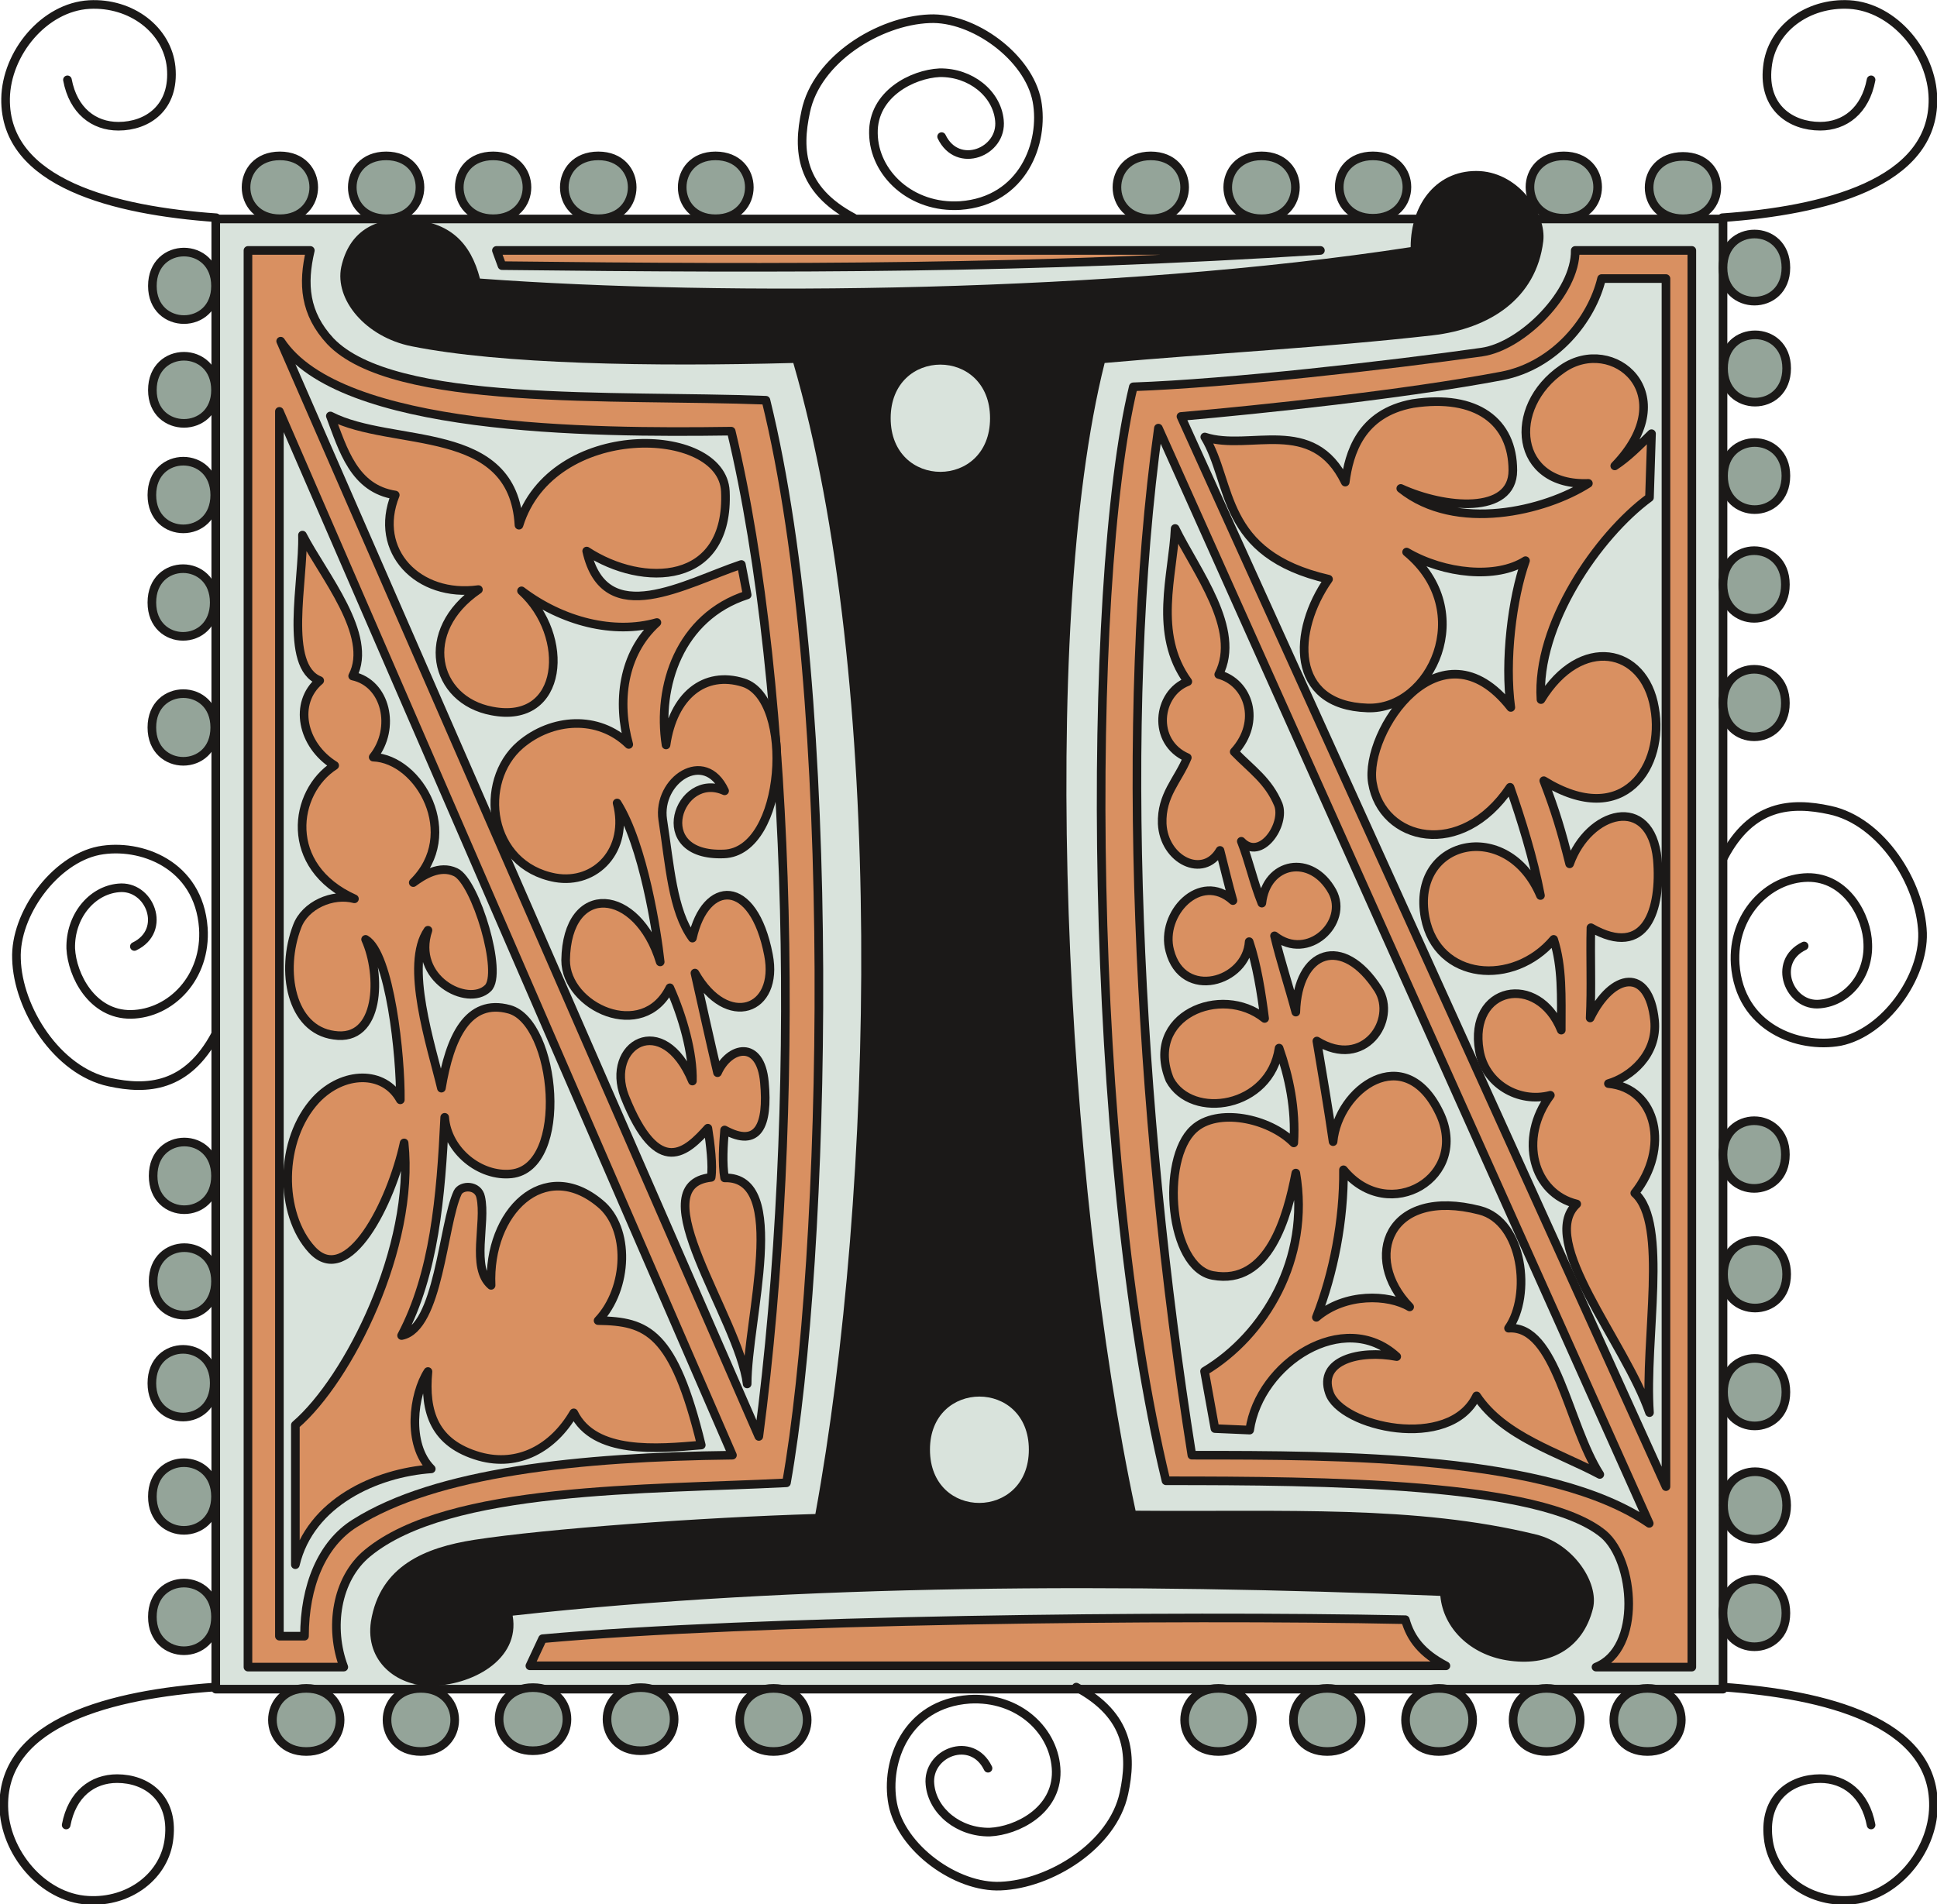 <svg xmlns="http://www.w3.org/2000/svg" xml:space="preserve" width="76.4mm" height="75.13mm" fill-rule="evenodd" stroke-linejoin="round" stroke-width="28.222" preserveAspectRatio="xMidYMid" version="1.2" viewBox="0 0 7640 7513"><defs class="ClipPathGroup"><clipPath id="a" clipPathUnits="userSpaceOnUse"><path d="M0 0h7640v7513H0z"/></clipPath></defs><g class="SlideGroup"><g class="Slide" clip-path="url(#a)"><g class="Page"><g class="com.sun.star.drawing.PolyPolygonShape"><path fill="none" d="M833 847h5981v5835H833z" class="BoundingBox"/><path fill="#D9E3DC" d="M851 864h5945v5800H851V864Z"/><path fill="none" stroke="#1B1918" stroke-linecap="round" stroke-width="34" d="M851 864h5945v5800H851V864Z"/></g><g fill="none" class="com.sun.star.drawing.OpenBezierShape"><path d="M-2 0h7647v7516H-2z" class="BoundingBox"/><path stroke="#1B1918" stroke-linecap="round" stroke-width="34" d="M850 4081c-112 210-269 221-419 188-206-44-361-290-366-486-7-176 150-392 325-427 163-31 394 53 412 305 13 194-127 338-285 341-154 2-233-155-238-260-3-125 81-229 188-239 124-13 195 168 63 231M261 7200c23-122 104-183 201-183 114 0 223 74 205 234-15 149-157 256-320 246-180-10-330-191-332-371-5-335 431-442 830-470m3400 0c210 112 221 267 188 419-44 206-290 358-486 366-175 8-393-150-426-325-31-165 53-394 302-412 196-12 340 127 343 285 2 155-155 234-262 239-122 2-226-82-236-188-13-125 165-196 229-64m3483 224c-23-122-104-183-201-183-114 0-223 74-205 234 15 149 157 256 320 246 180-10 330-191 332-371 5-335-431-442-830-470m2-3272c110-211 267-221 419-188 204 43 359 289 366 485 5 176-150 392-325 428-165 30-396-54-414-305-13-194 130-339 285-342 154-2 236 155 238 262 5 123-78 227-188 237-122 13-193-167-63-229m264-3417c-23 122-104 183-201 183-114 0-226-73-208-233 15-150 158-256 323-247 177 10 327 191 330 371 5 335-432 442-831 470m-3427 0c-211-112-221-267-188-419 43-206 289-358 488-366 172-8 391 150 424 325 30 163-54 394-303 412-193 12-340-127-342-285-3-155 154-234 261-239 122-2 226 82 236 188 13 125-165 196-228 64M266 315c23 122 104 183 201 183 114 0 223-73 208-233C660 117 517 9 352 18 175 28 25 209 22 389c-5 335 432 442 831 470"/></g><g class="com.sun.star.drawing.ClosedBezierShape"><path fill="none" d="M582 598h6483v6330H582z" class="BoundingBox"/><path fill="#94A499" d="M1104 615c178 0 178 248 0 248s-178-248 0-248Zm0 0Zm5394 6295c-177 0-177-249 0-249 178 0 178 249 0 249Zm0 0Zm546-5854c0 176-248 176-248 0 0-177 248-177 248 0Zm0 0ZM601 6379c0-178 249-178 249 0s-249 178-249 0Zm0 0ZM4539 615c178 0 178 248 0 248s-178-248 0-248Zm0 0ZM3051 6910c-178 0-178-249 0-249 177 0 177 249 0 249Zm0 0Zm3991-2355c0 178-246 178-246 0s246-178 246 0Zm0 0ZM599 2870c0-178 248-178 248 0s-248 178-248 0Zm0 0Zm924-2255c178 0 178 248 0 248s-178-248 0-248Zm0 0Zm4577 6295c-176 0-176-249 0-249 177 0 177 249 0 249Zm0 0Zm947-5457c0 178-249 178-249 0 0-176 249-176 249 0Zm0 0ZM601 5904c0-178 249-178 249 0s-249 178-249 0Zm0 0ZM4976 615c178 0 178 248 0 248s-178-248 0-248Zm0 0ZM2527 6907c-177 0-177-249 0-249 176 0 176 249 0 249Zm0 0Zm4520-1880c0 178-249 178-249 0 0-177 249-177 249 0Zm0 0ZM599 2377c0-178 246-178 246 0s-246 178-246 0Zm0 0ZM1945 615c178 0 178 248 0 248s-178-248 0-248Zm0 0Zm3730 6295c-175 0-175-249 0-249 178 0 178 249 0 249Zm0 0Zm1369-5033c0 178-246 178-246 0 0-175 246-175 246 0Zm0 0ZM599 5457c0-178 246-178 246 0s-246 178-246 0Zm0 0ZM5415 615c179 0 179 246 0 246-177 0-177-246 0-246Zm0 0ZM2102 6907c-178 0-178-249 0-249 179 0 179 249 0 249Zm0 0Zm4942-1415c0 178-246 178-246 0 0-177 246-177 246 0Zm0 0ZM599 1953c0-178 248-178 248 0s-248 178-248 0Zm0 0ZM2360 615c178 0 178 248 0 248-179 0-179-248 0-248Zm0 0Zm2875 6295c-178 0-178-249 0-249s178 249 0 249Zm0 0Zm1807-4604c0 178-246 178-246 0s246-178 246 0Zm0 0ZM604 5055c0-177 246-177 246 0 0 178-246 178-246 0Zm0 0ZM6168 615c178 0 178 246 0 246s-178-246 0-246Zm0 0ZM1660 6910c-178 0-178-249 0-249s178 249 0 249Zm0 0Zm5387-971c0 178-249 178-249 0 0-177 249-177 249 0Zm0 0ZM601 1539c0-178 249-178 249 0 0 175-249 175-249 0Zm0 0Zm2221-924c178 0 178 248 0 248-175 0-175-248 0-248Zm0 0Zm1984 6295c-178 0-178-249 0-249s178 249 0 249Zm0 0Zm2236-4136c0 177-246 177-246 0 0-178 246-178 246 0Zm0 0ZM604 4639c0-178 246-178 246 0s-246 178-246 0Zm0 0ZM6638 617c178 0 178 246 0 246s-178-246 0-246Zm0 0ZM1208 6910c-178 0-178-249 0-249s178 249 0 249Zm0 0Zm5836-546c0 177-248 177-248 0 0-178 248-178 248 0Zm0 0ZM601 1128c0-178 249-178 249 0 0 177-249 177-249 0Z"/><path fill="none" stroke="#1B1918" stroke-linecap="round" stroke-width="34" d="M1104 615c178 0 178 248 0 248s-178-248 0-248Zm5394 6295c-177 0-177-249 0-249 178 0 178 249 0 249Zm546-5854c0 176-248 176-248 0 0-177 248-177 248 0ZM601 6379c0-178 249-178 249 0s-249 178-249 0ZM4539 615c178 0 178 248 0 248s-178-248 0-248ZM3051 6910c-178 0-178-249 0-249 177 0 177 249 0 249Zm3991-2355c0 178-246 178-246 0s246-178 246 0ZM599 2870c0-178 248-178 248 0s-248 178-248 0Zm924-2255c178 0 178 248 0 248s-178-248 0-248Zm4577 6295c-176 0-176-249 0-249 177 0 177 249 0 249Zm947-5457c0 178-249 178-249 0 0-176 249-176 249 0ZM601 5904c0-178 249-178 249 0s-249 178-249 0ZM4976 615c178 0 178 248 0 248s-178-248 0-248ZM2527 6907c-177 0-177-249 0-249 176 0 176 249 0 249Zm4520-1880c0 178-249 178-249 0 0-177 249-177 249 0ZM599 2377c0-178 246-178 246 0s-246 178-246 0ZM1945 615c178 0 178 248 0 248s-178-248 0-248Zm3730 6295c-175 0-175-249 0-249 178 0 178 249 0 249Zm1369-5033c0 178-246 178-246 0 0-175 246-175 246 0ZM599 5457c0-178 246-178 246 0s-246 178-246 0ZM5415 615c179 0 179 246 0 246-177 0-177-246 0-246ZM2102 6907c-178 0-178-249 0-249 179 0 179 249 0 249Zm4942-1415c0 178-246 178-246 0 0-177 246-177 246 0ZM599 1953c0-178 248-178 248 0s-248 178-248 0ZM2360 615c178 0 178 248 0 248-179 0-179-248 0-248Zm2875 6295c-178 0-178-249 0-249s178 249 0 249Zm1807-4604c0 178-246 178-246 0s246-178 246 0ZM604 5055c0-177 246-177 246 0 0 178-246 178-246 0ZM6168 615c178 0 178 246 0 246s-178-246 0-246ZM1660 6910c-178 0-178-249 0-249s178 249 0 249Zm5387-971c0 178-249 178-249 0 0-177 249-177 249 0ZM601 1539c0-178 249-178 249 0 0 175-249 175-249 0Zm2221-924c178 0 178 248 0 248-175 0-175-248 0-248Zm1984 6295c-178 0-178-249 0-249s178 249 0 249Zm2236-4136c0 177-246 177-246 0 0-178 246-178 246 0ZM604 4639c0-178 246-178 246 0s-246 178-246 0ZM6638 617c178 0 178 246 0 246s-178-246 0-246ZM1208 6910c-178 0-178-249 0-249s178 249 0 249Zm5836-546c0 177-248 177-248 0 0-178 248-178 248 0ZM601 1128c0-178 249-178 249 0 0 177-249 177-249 0Z"/></g><g class="com.sun.star.drawing.ClosedBezierShape"><path fill="none" d="M1342 674h4946v5979H1342z" class="BoundingBox"/><path fill="#1B1918" d="M1893 1099c965 71 2500 56 3671-124 0-176 109-309 274-300 155 10 262 168 249 277-28 226-211 345-437 371-424 48-866 71-1293 109-264 1050-155 3237 122 4528 590 5 1103-23 1580 94 147 36 249 191 224 292-41 163-176 231-341 204-142-23-249-125-261-254-1245-51-2539-46-3659 78 31 176-165 277-325 277-132 0-257-96-234-254 36-221 216-292 407-322 284-44 901-89 1346-102 234-1281 277-3288-87-4541-561 15-1153 5-1506-66-180-36-304-183-277-313 31-139 132-195 262-187 168 7 249 94 285 233Zm0 0Zm2012 551c0 282-392 282-392 0s392-282 392 0Zm0 0Zm153 4069c0 279-390 282-390 0 0-279 390-279 390 0Z"/></g><g class="com.sun.star.drawing.ClosedBezierShape"><path fill="none" d="M1941 971h3285v102H1941z" class="BoundingBox"/><path fill="#D99061" d="m1958 988 22 60c1127 13 2092 13 3228-60H1958Z"/><path fill="none" stroke="#1B1918" stroke-linecap="round" stroke-width="34" d="m1958 988 22 60c1127 13 2092 13 3228-60H1958Z"/></g><g class="com.sun.star.drawing.ClosedBezierShape"><path fill="none" d="M4326 971h2365v5624H4326z" class="BoundingBox"/><path fill="#D99061" d="M6213 988h460v5589h-378c182-72 152-420 30-524-246-205-1101-211-1726-211-311-1287-319-3529-129-4316 376-13 1016-86 1375-137 160-23 371-236 368-401Zm0 0Zm104 111h254v4766L4658 1643c320-28 880-87 1266-160 211-41 355-224 393-384Zm0 0Zm-1748 590 1936 4321c-391-269-1215-269-1804-269-216-1362-290-2917-132-4052Z"/><path fill="none" stroke="#1B1918" stroke-linecap="round" stroke-width="34" d="M6213 988h460v5589h-378c182-72 152-420 30-524-246-205-1101-211-1726-211-311-1287-319-3529-129-4316 376-13 1016-86 1375-137 160-23 371-236 368-401Z"/><path fill="none" stroke="#1B1918" stroke-linecap="round" stroke-width="34" d="M6317 1099h254v4766L4658 1643c320-28 880-87 1266-160 211-41 355-224 393-384Zm-1748 590 1936 4321c-391-269-1215-269-1804-269-216-1362-290-2917-132-4052Z"/></g><g class="com.sun.star.drawing.ClosedBezierShape"><path fill="none" d="M961 971h2288v5624H961z" class="BoundingBox"/><path fill="#D99061" d="M1224 988c-31 132-23 248 79 358 249 261 1116 210 1718 233 292 1186 238 3382 81 4271-546 28-1332 13-1652 277-125 102-152 297-94 450H978V988h246Zm0 0Zm-122 635 1787 4118c-602 7-1170 66-1490 269-129 81-198 246-198 445h-99V1623Zm0 0Zm5-277c234 355 1215 363 1777 355 246 1026 276 2694 109 3966L1107 1346Z"/><path fill="none" stroke="#1B1918" stroke-linecap="round" stroke-width="34" d="M1224 988c-31 132-23 248 79 358 249 261 1116 210 1718 233 292 1186 238 3382 81 4271-546 28-1332 13-1652 277-125 102-152 297-94 450H978V988h246Z"/><path fill="none" stroke="#1B1918" stroke-linecap="round" stroke-width="34" d="m1102 1623 1787 4118c-602 7-1170 66-1490 269-129 81-198 246-198 445h-99V1623Zm5-277c234 355 1215 363 1777 355 246 1026 276 2694 109 3966L1107 1346Z"/></g><g class="com.sun.star.drawing.ClosedBezierShape"><path fill="none" d="M2072 6366h3649v224H2072z" class="BoundingBox"/><path fill="#D99061" d="M2090 6572h3613c-94-49-139-107-160-182-918-19-2575 0-3403 75l-50 107Z"/><path fill="none" stroke="#1B1918" stroke-linecap="round" stroke-width="34" d="M2090 6572h3613c-94-49-139-107-160-182-918-19-2575 0-3403 75l-50 107Z"/></g><g class="com.sun.star.drawing.ClosedBezierShape"><path fill="none" d="M1118 2094h1667v4097H1118z" class="BoundingBox"/><path fill="#D99061" d="M1165 6173c58-246 320-363 536-378-97-97-71-295-13-384-15 160 25 284 203 335 154 43 291-33 372-172 81 165 330 142 503 127-109-448-213-488-407-491 120-127 127-365 8-462-221-185-443 33-430 323-81-69-18-247-41-348-10-49-76-49-91-18-59 127-74 536-221 564 129-244 155-546 170-861 10 132 140 236 263 223 231-25 177-598-8-649-164-45-235 112-268 311-40-168-147-488-53-623-64 191 157 305 236 229 62-56-48-422-127-458-63-30-129 13-167 41 193-190 25-488-158-495 91-114 51-292-81-320 84-160-117-399-198-556 5 182-76 518 68 574-104 88-71 254 59 335-163 104-205 399 78 526-86-23-195 25-226 109-67 175-25 406 145 429 183 28 188-239 125-378 96 56 139 460 137 633-64-117-226-114-333 0-146 158-146 450-15 592 142 152 312-186 363-422 43 409-218 932-429 1113v551Z"/><path fill="none" stroke="#1B1918" stroke-linecap="round" stroke-width="34" d="M1165 6173c58-246 320-363 536-378-97-97-71-295-13-384-15 160 25 284 203 335 154 43 291-33 372-172 81 165 330 142 503 127-109-448-213-488-407-491 120-127 127-365 8-462-221-185-443 33-430 323-81-69-18-247-41-348-10-49-76-49-91-18-59 127-74 536-221 564 129-244 155-546 170-861 10 132 140 236 263 223 231-25 177-598-8-649-164-45-235 112-268 311-40-168-147-488-53-623-64 191 157 305 236 229 62-56-48-422-127-458-63-30-129 13-167 41 193-190 25-488-158-495 91-114 51-292-81-320 84-160-117-399-198-556 5 182-76 518 68 574-104 88-71 254 59 335-163 104-205 399 78 526-86-23-195 25-226 109-67 175-25 406 145 429 183 28 188-239 125-378 96 56 139 460 137 633-64-117-226-114-333 0-146 158-146 450-15 592 142 152 312-186 363-422 43 409-218 932-429 1113v551Z"/></g><g class="com.sun.star.drawing.ClosedBezierShape"><path fill="none" d="M1286 1624h1796v3854H1286z" class="BoundingBox"/><path fill="#D99061" d="M2924 2227c-221 74-538 264-610-53 221 145 564 137 547-236-13-262-685-282-814 134-23-406-498-304-744-431 50 132 93 287 256 312-89 221 91 406 328 373-239 163-176 436 53 479 286 56 311-298 117-474 161 122 364 173 534 125-137 124-157 316-111 481-120-117-304-104-428 2-168 145-127 475 138 524 160 28 292-110 244-295 104 165 157 508 170 627-89-294-368-320-373-7 0 185 304 325 411 109 51 114 92 259 89 368-117-282-345-142-267 61 132 331 247 215 328 125 10 62 20 148 13 194-285 30 109 554 142 815 0-254 168-820-89-813-10-56-5-132 0-189 132 72 173-17 157-188-15-170-139-142-185-38-28-119-63-277-89-393 127 223 333 149 290-72-59-307-249-297-300-66-79-109-89-287-117-467-23-155 165-284 244-114-180-81-302 261-3 249 244-8 280-612 77-676-153-48-277 51-305 246-36-231 53-506 320-592l-23-120Z"/><path fill="none" stroke="#1B1918" stroke-linecap="round" stroke-width="34" d="M2924 2227c-221 74-538 264-610-53 221 145 564 137 547-236-13-262-685-282-814 134-23-406-498-304-744-431 50 132 93 287 256 312-89 221 91 406 328 373-239 163-176 436 53 479 286 56 311-298 117-474 161 122 364 173 534 125-137 124-157 316-111 481-120-117-304-104-428 2-168 145-127 475 138 524 160 28 292-110 244-295 104 165 157 508 170 627-89-294-368-320-373-7 0 185 304 325 411 109 51 114 92 259 89 368-117-282-345-142-267 61 132 331 247 215 328 125 10 62 20 148 13 194-285 30 109 554 142 815 0-254 168-820-89-813-10-56-5-132 0-189 132 72 173-17 157-188-15-170-139-142-185-38-28-119-63-277-89-393 127 223 333 149 290-72-59-307-249-297-300-66-79-109-89-287-117-467-23-155 165-284 244-114-180-81-302 261-3 249 244-8 280-612 77-676-153-48-277 51-305 246-36-231 53-506 320-592l-23-120Z"/></g><g class="com.sun.star.drawing.ClosedBezierShape"><path fill="none" d="M4566 2068h1763v3767H4566z" class="BoundingBox"/><path fill="#D99061" d="m4792 5636-41-226c237-142 418-444 360-782-33 170-106 445-327 404-172-31-207-457-76-577 92-86 297-45 395 54 8-137-18-259-58-374-35 237-344 285-431 125-103-252 203-380 374-242-13-102-31-214-61-303-10 160-262 234-313 36-39-145 120-315 249-198-18-64-35-135-51-198-66 114-221 38-228-105-4-114 63-172 99-261-141-61-119-254 2-300-138-190-58-422-50-604 81 167 264 398 172 576 117 31 170 185 61 305 69 71 135 114 174 208 30 79-70 226-146 145 31 79 48 162 81 244 18-163 195-196 278-46 66 122-96 279-228 175 25 104 56 196 84 301 7-245 185-308 325-90 76 121-56 319-242 204 21 125 46 272 64 397 20-209 282-399 419-115 124 254-198 445-378 226 2 198-39 409-107 582 114-97 284-91 368-41-188-193-86-475 277-381 171 44 204 336 113 465 188-13 233 379 360 577-162-87-378-148-486-310-106 221-538 122-581-13-44-127 119-170 266-142-208-191-542 25-580 290l-137-6Z"/><path fill="none" stroke="#1B1918" stroke-linecap="round" stroke-width="34" d="m4792 5636-41-226c237-142 418-444 360-782-33 170-106 445-327 404-172-31-207-457-76-577 92-86 297-45 395 54 8-137-18-259-58-374-35 237-344 285-431 125-103-252 203-380 374-242-13-102-31-214-61-303-10 160-262 234-313 36-39-145 120-315 249-198-18-64-35-135-51-198-66 114-221 38-228-105-4-114 63-172 99-261-141-61-119-254 2-300-138-190-58-422-50-604 81 167 264 398 172 576 117 31 170 185 61 305 69 71 135 114 174 208 30 79-70 226-146 145 31 79 48 162 81 244 18-163 195-196 278-46 66 122-96 279-228 175 25 104 56 196 84 301 7-245 185-308 325-90 76 121-56 319-242 204 21 125 46 272 64 397 20-209 282-399 419-115 124 254-198 445-378 226 2 198-39 409-107 582 114-97 284-91 368-41-188-193-86-475 277-381 171 44 204 336 113 465 188-13 233 379 360 577-162-87-378-148-486-310-106 221-538 122-581-13-44-127 119-170 266-142-208-191-542 25-580 290l-137-6Z"/></g><g class="com.sun.star.drawing.ClosedBezierShape"><path fill="none" d="M4735 1397h1823v4195H4735z" class="BoundingBox"/><path fill="#D99061" d="M6514 1711c-49 48-94 94-145 127 274-284-8-520-206-383-222 152-189 464 102 452-170 109-522 195-740 20 172 79 442 104 442-71 0-193-143-302-394-264-208 38-252 198-267 310-128-265-377-120-554-178 111 183 58 462 488 561-143 203-153 498 153 508 251 10 436-383 155-615 149 87 355 107 469 34-53 149-83 396-58 579-277-353-579 96-546 297 38 231 350 305 543 18 44 127 92 279 120 427-132-311-513-219-455 87 48 249 348 274 507 86 35 109 30 224 30 358-92-228-367-173-323 81 22 130 154 209 280 176-128 172-67 388 104 429-156 145 191 544 287 823-20-290 76-747-58-866 139-175 89-414-104-432 86-25 195-114 182-249-22-213-167-188-254-10 6-119 0-241 3-356 218 125 279-73 262-270-26-262-272-190-346 18-33-132-56-208-102-328 318 196 478-61 437-287-40-239-292-289-448-33-20-294 225-648 428-797l8-252Z"/><path fill="none" stroke="#1B1918" stroke-linecap="round" stroke-width="34" d="M6514 1711c-49 48-94 94-145 127 274-284-8-520-206-383-222 152-189 464 102 452-170 109-522 195-740 20 172 79 442 104 442-71 0-193-143-302-394-264-208 38-252 198-267 310-128-265-377-120-554-178 111 183 58 462 488 561-143 203-153 498 153 508 251 10 436-383 155-615 149 87 355 107 469 34-53 149-83 396-58 579-277-353-579 96-546 297 38 231 350 305 543 18 44 127 92 279 120 427-132-311-513-219-455 87 48 249 348 274 507 86 35 109 30 224 30 358-92-228-367-173-323 81 22 130 154 209 280 176-128 172-67 388 104 429-156 145 191 544 287 823-20-290 76-747-58-866 139-175 89-414-104-432 86-25 195-114 182-249-22-213-167-188-254-10 6-119 0-241 3-356 218 125 279-73 262-270-26-262-272-190-346 18-33-132-56-208-102-328 318 196 478-61 437-287-40-239-292-289-448-33-20-294 225-648 428-797l8-252Z"/></g></g></g></g></svg>
